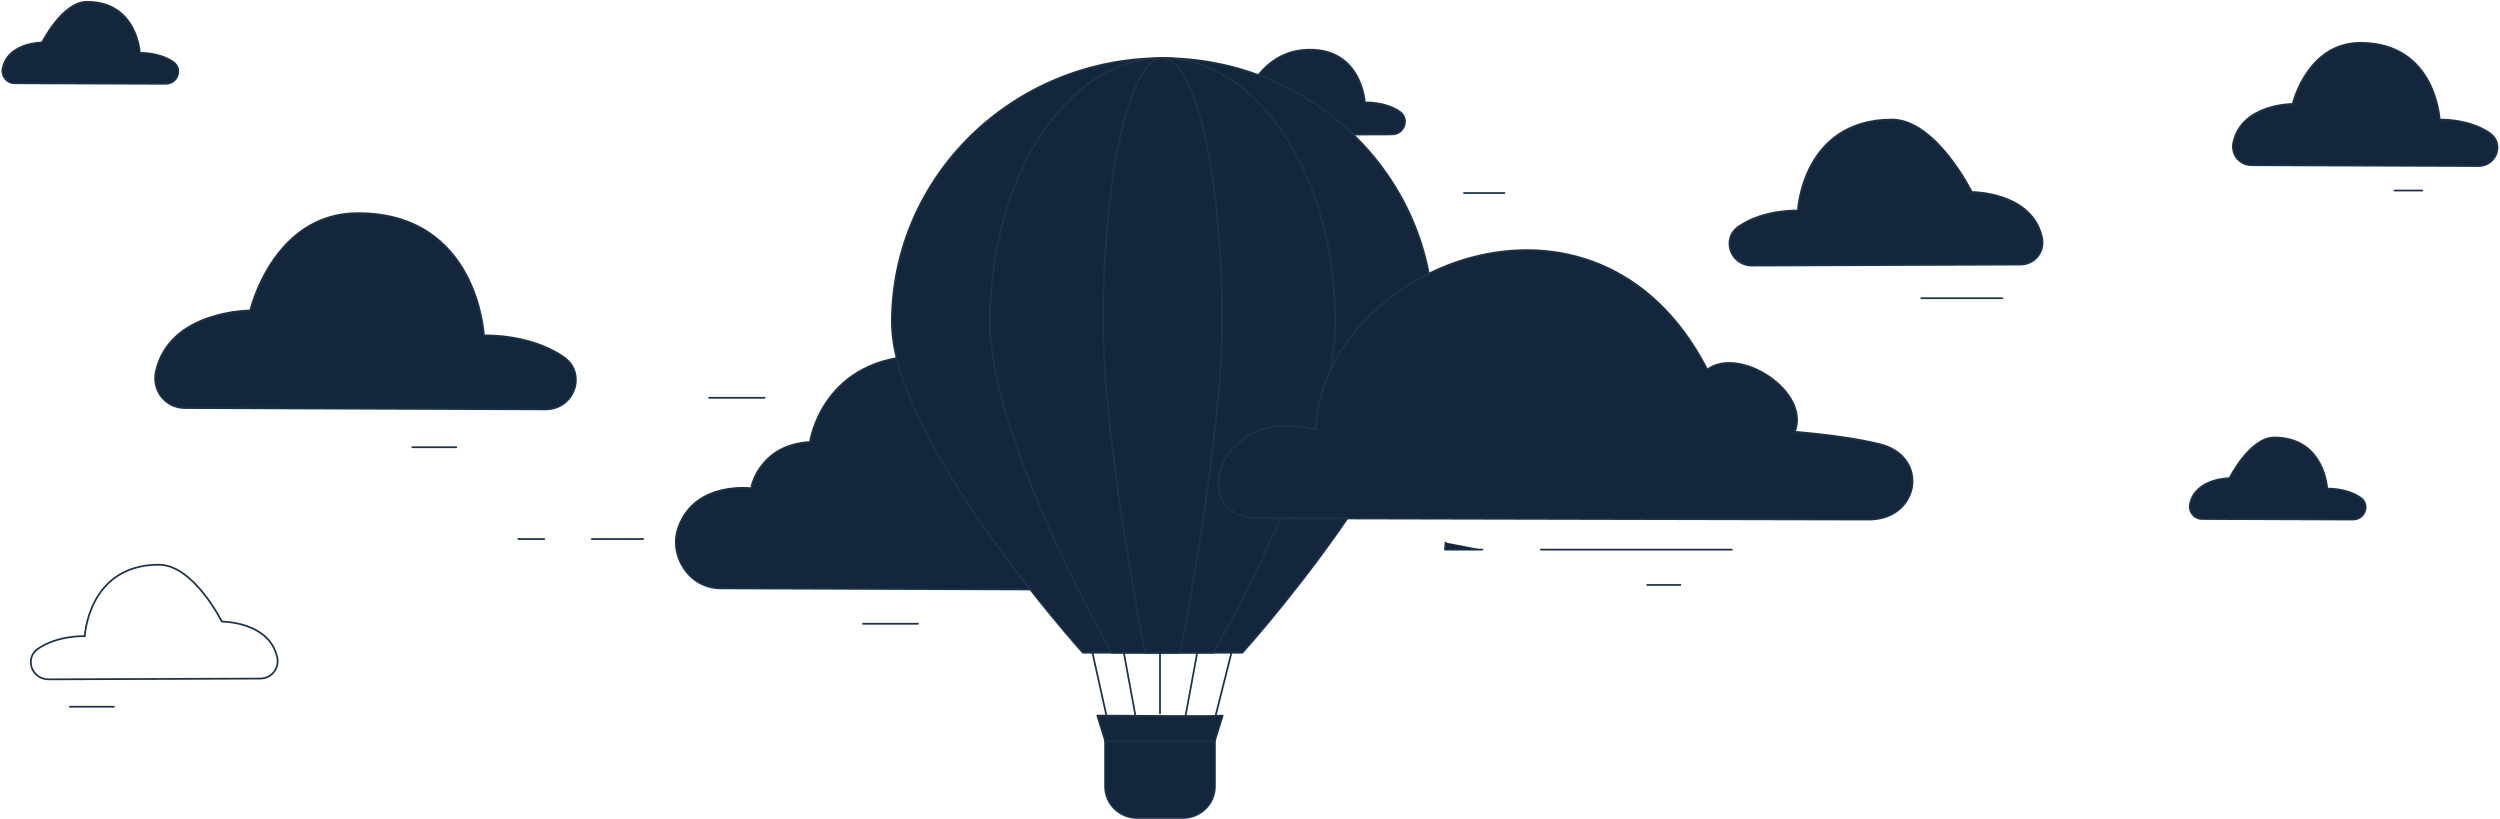 <svg xmlns="http://www.w3.org/2000/svg" fill="none" viewBox="0 0 1419 465">
  <path fill="#13263C" fill-rule="evenodd" d="m1146.76 150.174-152.227.562c-12.325.046-17.7-15.309-7.639-22.17.14-.096.283-.191.426-.287 14.32-9.566 33.17-8.77 33.17-8.77s2.49-51.464 53.21-51.651c25.07-.094 45.49 41.124 45.49 41.124s34.11-.127 39.86 25.799c1.74 7.852-3.96 15.362-12.29 15.393Z" clip-rule="evenodd"/>
  <path stroke="#1C314A" stroke-linecap="round" stroke-linejoin="round" d="m1146.76 150.174-152.227.562c-12.325.046-17.7-15.309-7.639-22.17.14-.096.283-.191.426-.287 14.32-9.566 33.17-8.77 33.17-8.77s2.49-51.464 53.21-51.651c25.07-.094 45.49 41.124 45.49 41.124s34.11-.127 39.86 25.799c1.74 7.852-3.96 15.362-12.29 15.393ZM147.658 385.157l-120.009.442c-9.716.036-13.953-12.02-6.022-17.406.11-.076.223-.15.335-.226 11.293-7.51 26.154-6.885 26.154-6.885s1.962-40.405 41.941-40.552c19.767-.074 35.87 32.287 35.87 32.287s26.888-.099 31.417 20.255c1.373 6.165-3.115 12.061-9.686 12.085Z" clip-rule="evenodd"/>
  <path fill="#13263C" fill-rule="evenodd" d="m104.975 231.604 204.57.755c16.563.062 23.786-20.572 10.267-29.791-.19-.129-.381-.259-.574-.387-19.247-12.856-44.582-11.787-44.582-11.787s-3.342-69.413-71.492-69.413c-48.192 0-61.145 55.267-61.145 55.267s-45.835-.169-53.557 34.67c-2.34 10.554 5.31 20.645 16.513 20.686Z" clip-rule="evenodd"/>
  <path stroke="#1C314A" stroke-linecap="round" stroke-linejoin="round" d="m104.975 231.604 204.57.755c16.563.062 23.786-20.572 10.267-29.791-.19-.129-.381-.259-.574-.387-19.247-12.856-44.582-11.787-44.582-11.787s-3.342-69.413-71.492-69.413c-48.192 0-61.145 55.267-61.145 55.267s-45.835-.169-53.557 34.67c-2.34 10.554 5.31 20.645 16.513 20.686Z" clip-rule="evenodd"/>
  <path fill="#13263C" fill-rule="evenodd" d="m709.462 76.585 80.553-.299c7.203-.025 10.272-9.02 4.362-12.985-.085-.055-.167-.11-.251-.166-8.414-5.527-19.425-4.982-19.425-4.982s-1.692-30.058-31.323-29.948c-26.788.099-37.37 25.47-41.167 39.44-1.234 4.538 2.381 8.96 7.251 8.94Z" clip-rule="evenodd"/>
  <path stroke="#1C314A" stroke-linecap="round" stroke-linejoin="round" d="m709.462 76.585 80.553-.299c7.203-.025 10.272-9.02 4.362-12.985-.085-.055-.167-.11-.251-.166-8.414-5.527-19.425-4.982-19.425-4.982s-1.692-30.058-31.323-29.948c-26.788.099-37.37 25.47-41.167 39.44-1.234 4.538 2.381 8.96 7.251 8.94Z" clip-rule="evenodd"/>
  <path fill="#13263C" fill-rule="evenodd" d="m408.993 333.954 275.872.973c25.897.093 24.786-20.456 16.355-27.644-8.641-7.367-25.783-4.45-25.783-4.45s-5.048-13.836-21.809-20.623c-14.826-6.003-30.393-3.227-30.393-3.227s.036-9.482-9.442-17.37c-9.478-7.888-22.157-7.169-22.157-7.169s-8.517-52.32-66.751-52.525c-58.233-.206-65.155 49.006-65.155 49.006s-13.073-.045-22.613 8.318c-9.539 8.364-10.764 17.902-10.764 17.902s-31.781-4.241-41.284 22.153c-5.663 15.73 5.778 34.591 23.924 34.656Z" clip-rule="evenodd"/>
  <path stroke="#1C314A" stroke-linecap="round" stroke-linejoin="round" d="m408.993 333.954 275.872.973c25.896.093 24.786-20.456 16.355-27.644-8.641-7.367-25.783-4.45-25.783-4.45s-5.048-13.836-21.809-20.623c-14.826-6.003-30.393-3.227-30.393-3.227s.036-9.482-9.442-17.37c-9.478-7.888-22.157-7.169-22.157-7.169s-8.517-52.32-66.751-52.525c-58.233-.206-65.155 49.006-65.155 49.006s-13.073-.045-22.613 8.318c-9.539 8.364-10.764 17.902-10.764 17.902s-31.781-4.241-41.284 22.153c-5.663 15.73 5.778 34.591 23.924 34.656Z" clip-rule="evenodd"/>
  <path fill="#13263C" fill-rule="evenodd" d="m1249.98 294.578 85.52.317c6.92.025 9.94-8.601 4.29-12.455l-.24-.161c-8.05-5.375-18.64-4.929-18.64-4.929s-1.4-28.912-29.89-29.017c-14.08-.052-25.56 23.104-25.56 23.104s-19.16-.071-22.39 14.493c-.98 4.413 2.22 8.631 6.91 8.648Z" clip-rule="evenodd"/>
  <path stroke="#1C314A" stroke-linecap="round" stroke-linejoin="round" d="m1249.98 294.578 85.52.317c6.92.025 9.94-8.601 4.29-12.455l-.24-.161c-8.05-5.375-18.64-4.929-18.64-4.929s-1.4-28.912-29.89-29.017c-14.08-.052-25.56 23.104-25.56 23.104s-19.16-.071-22.39 14.493c-.98 4.413 2.22 8.631 6.91 8.648Z" clip-rule="evenodd"/>
  <path fill="#13263C" fill-rule="evenodd" d="m8.433 47.258 85.522.316c6.926.026 9.945-8.601 4.294-12.454l-.24-.162c-8.049-5.375-18.64-4.929-18.64-4.929S77.97 1.117 49.48 1.012C35.394.96 23.92 24.116 23.92 24.116s-19.161-.07-22.39 14.493c-.978 4.413 2.22 8.631 6.904 8.649Z" clip-rule="evenodd"/>
  <path stroke="#1C314A" stroke-linecap="round" stroke-linejoin="round" d="m8.433 47.258 85.522.316c6.926.026 9.945-8.601 4.294-12.454l-.24-.162c-8.049-5.375-18.64-4.929-18.64-4.929S77.97 1.117 49.48 1.012C35.394.96 23.92 24.116 23.92 24.116s-19.161-.07-22.39 14.493c-.978 4.413 2.22 8.631 6.904 8.649Z" clip-rule="evenodd"/>
  <path fill="#13263C" fill-rule="evenodd" d="M671.321 464.265h-25.804c-10.084 0-18.258-7.975-18.258-17.811v-26.101l-4.413-14.192c27.34.115 65.705.577 71.145 0l-4.412 14.192v26.101c0 9.836-8.176 17.811-18.258 17.811Z" clip-rule="evenodd"/>
  <path stroke="#1C314A" stroke-linecap="round" stroke-linejoin="round" d="M671.321 464.265h-25.804c-10.084 0-18.258-7.975-18.258-17.811v-26.101l-4.413-14.192c27.34.115 65.705.577 71.145 0l-4.412 14.192v26.101c0 9.836-8.176 17.811-18.258 17.811Z" clip-rule="evenodd"/>
  <path stroke="#1C314A" stroke-linecap="round" stroke-linejoin="round" d="M658.419 369.065v35.897"/>
  <path fill="#13263C" fill-rule="evenodd" d="m620.07 370.439 8.322 37.388-8.322-37.388Z" clip-rule="evenodd"/>
  <path stroke="#1C314A" stroke-linecap="round" stroke-linejoin="round" d="m620.07 370.439 8.322 37.388"/>
  <path fill="#13263C" fill-rule="evenodd" d="m698.988 370.439-9.424 37.388 9.424-37.388Z" clip-rule="evenodd"/>
  <path stroke="#1C314A" stroke-linecap="round" stroke-linejoin="round" d="m698.988 370.439-9.424 37.388"/>
  <path fill="#13263C" fill-rule="evenodd" d="m679.578 370.206-6.803 36.91 6.803-36.91Z" clip-rule="evenodd"/>
  <path stroke="#1C314A" stroke-linecap="round" stroke-linejoin="round" d="m679.578 370.206-6.803 36.91"/>
  <path fill="#13263C" fill-rule="evenodd" d="m637.845 370.206 6.801 36.91-6.801-36.91Z" clip-rule="evenodd"/>
  <path stroke="#1C314A" stroke-linecap="round" stroke-linejoin="round" d="m637.845 370.206 6.801 36.91m-17.636 13.6h62.506"/>
  <path fill="#13263C" fill-rule="evenodd" d="M813.611 182.909c0-82.805-68.81-149.93-153.694-149.93-84.882 0-153.693 67.125-153.693 149.93 0 67.448 108.467 187.59 108.467 187.59h90.452s108.468-120.142 108.468-187.59Z" clip-rule="evenodd"/>
  <path stroke="#1C314A" stroke-linecap="round" stroke-linejoin="round" d="M813.611 182.909c0-82.805-68.81-149.93-153.694-149.93-84.882 0-153.693 67.125-153.693 149.93 0 67.448 108.467 187.59 108.467 187.59h90.452s108.468-120.142 108.468-187.59Z" clip-rule="evenodd"/>
  <path fill="#13263C" fill-rule="evenodd" d="M757.906 182.909c0-82.805-43.87-149.93-97.989-149.93-54.117 0-97.989 67.125-97.989 149.93 0 67.448 69.156 187.59 69.156 187.59h57.668s69.154-120.142 69.154-187.59Z" clip-rule="evenodd"/>
  <path stroke="#1C314A" stroke-linecap="round" stroke-linejoin="round" d="M757.906 182.909c0-82.805-43.87-149.93-97.989-149.93-54.117 0-97.989 67.125-97.989 149.93 0 67.448 69.156 187.59 69.156 187.59h57.668s69.154-120.142 69.154-187.59Z" clip-rule="evenodd"/>
  <path fill="#13263C" fill-rule="evenodd" d="M693.705 182.909c0-82.805-15.126-149.93-33.787-149.93-18.659 0-33.787 67.125-33.787 149.93 0 67.448 23.845 187.59 23.845 187.59h19.885s23.844-120.142 23.844-187.59Z" clip-rule="evenodd"/>
  <path stroke="#1C314A" stroke-linecap="round" stroke-linejoin="round" d="M693.705 182.909c0-82.805-15.126-149.93-33.787-149.93-18.659 0-33.787 67.125-33.787 149.93 0 67.448 23.845 187.59 23.845 187.59h19.885s23.844-120.142 23.844-187.59Z" clip-rule="evenodd"/>
  <path fill="#13263C" fill-rule="evenodd" d="M714.843 294.177c-43.194-.159-22.72-66.072 31.935-50.107 3.394-91.614 158.67-158.08 222.272-34.263 18.177-13.748 58.77 12.496 49.66 35.269 20.13 1.727 35.96 4.029 48.27 7.043 28.42 6.967 22.64 43.136-6.68 42.774l-345.457-.716Z" clip-rule="evenodd"/>
  <path stroke="#1C314A" stroke-linecap="round" stroke-linejoin="round" d="M714.843 294.177c-43.194-.159-22.72-66.072 31.935-50.107 3.394-91.614 158.67-158.08 222.272-34.263 18.177-13.748 58.77 12.496 49.66 35.269 20.13 1.727 35.96 4.029 48.27 7.043 28.42 6.967 22.64 43.136-6.68 42.774l-345.457-.716Z" clip-rule="evenodd"/>
  <path stroke="#1C314A" stroke-linecap="round" stroke-linejoin="round" d="M874.63 311.964h108.337"/>
  <path fill="#13263C" fill-rule="evenodd" d="M841.351 311.964H820.14l.411-4.008" clip-rule="evenodd"/>
  <path stroke="#1C314A" stroke-linecap="round" stroke-linejoin="round" d="M841.351 311.964H820.14l.411-4.008m-330.71 46.091h31.2M234.01 253.849h24.959M39.656 401.138h24.959"/>
  <path fill="#13263C" fill-rule="evenodd" d="m1278.05 93.77 128.64.475c10.42.038 14.96-12.916 6.46-18.704l-.36-.243c-12.11-8.07-28.04-7.4-28.04-7.4s-2.1-43.578-44.96-43.578c-30.3 0-38.45 34.697-38.45 34.697s-28.82-.106-33.67 21.767c-1.48 6.625 3.33 12.96 10.38 12.987Z" clip-rule="evenodd"/>
  <path stroke="#1C314A" stroke-linecap="round" stroke-linejoin="round" d="m1278.05 93.77 128.64.475c10.42.038 14.96-12.916 6.46-18.704l-.36-.243c-12.11-8.07-28.04-7.4-28.04-7.4s-2.1-43.578-44.96-43.578c-30.3 0-38.45 34.697-38.45 34.697s-28.82-.106-33.67 21.767c-1.48 6.625 3.33 12.96 10.38 12.987Z" clip-rule="evenodd"/>
  <path stroke="#1C314A" stroke-linecap="round" stroke-linejoin="round" d="M1359.16 108.153h15.69m-972.366 117.64h31.475m-98.033 80.159h29.119m-56.158 0H294.18m796.37-136.697h45.95m-305.55-59.692h22.974m81.024 222.44h18.834"/>
</svg>
